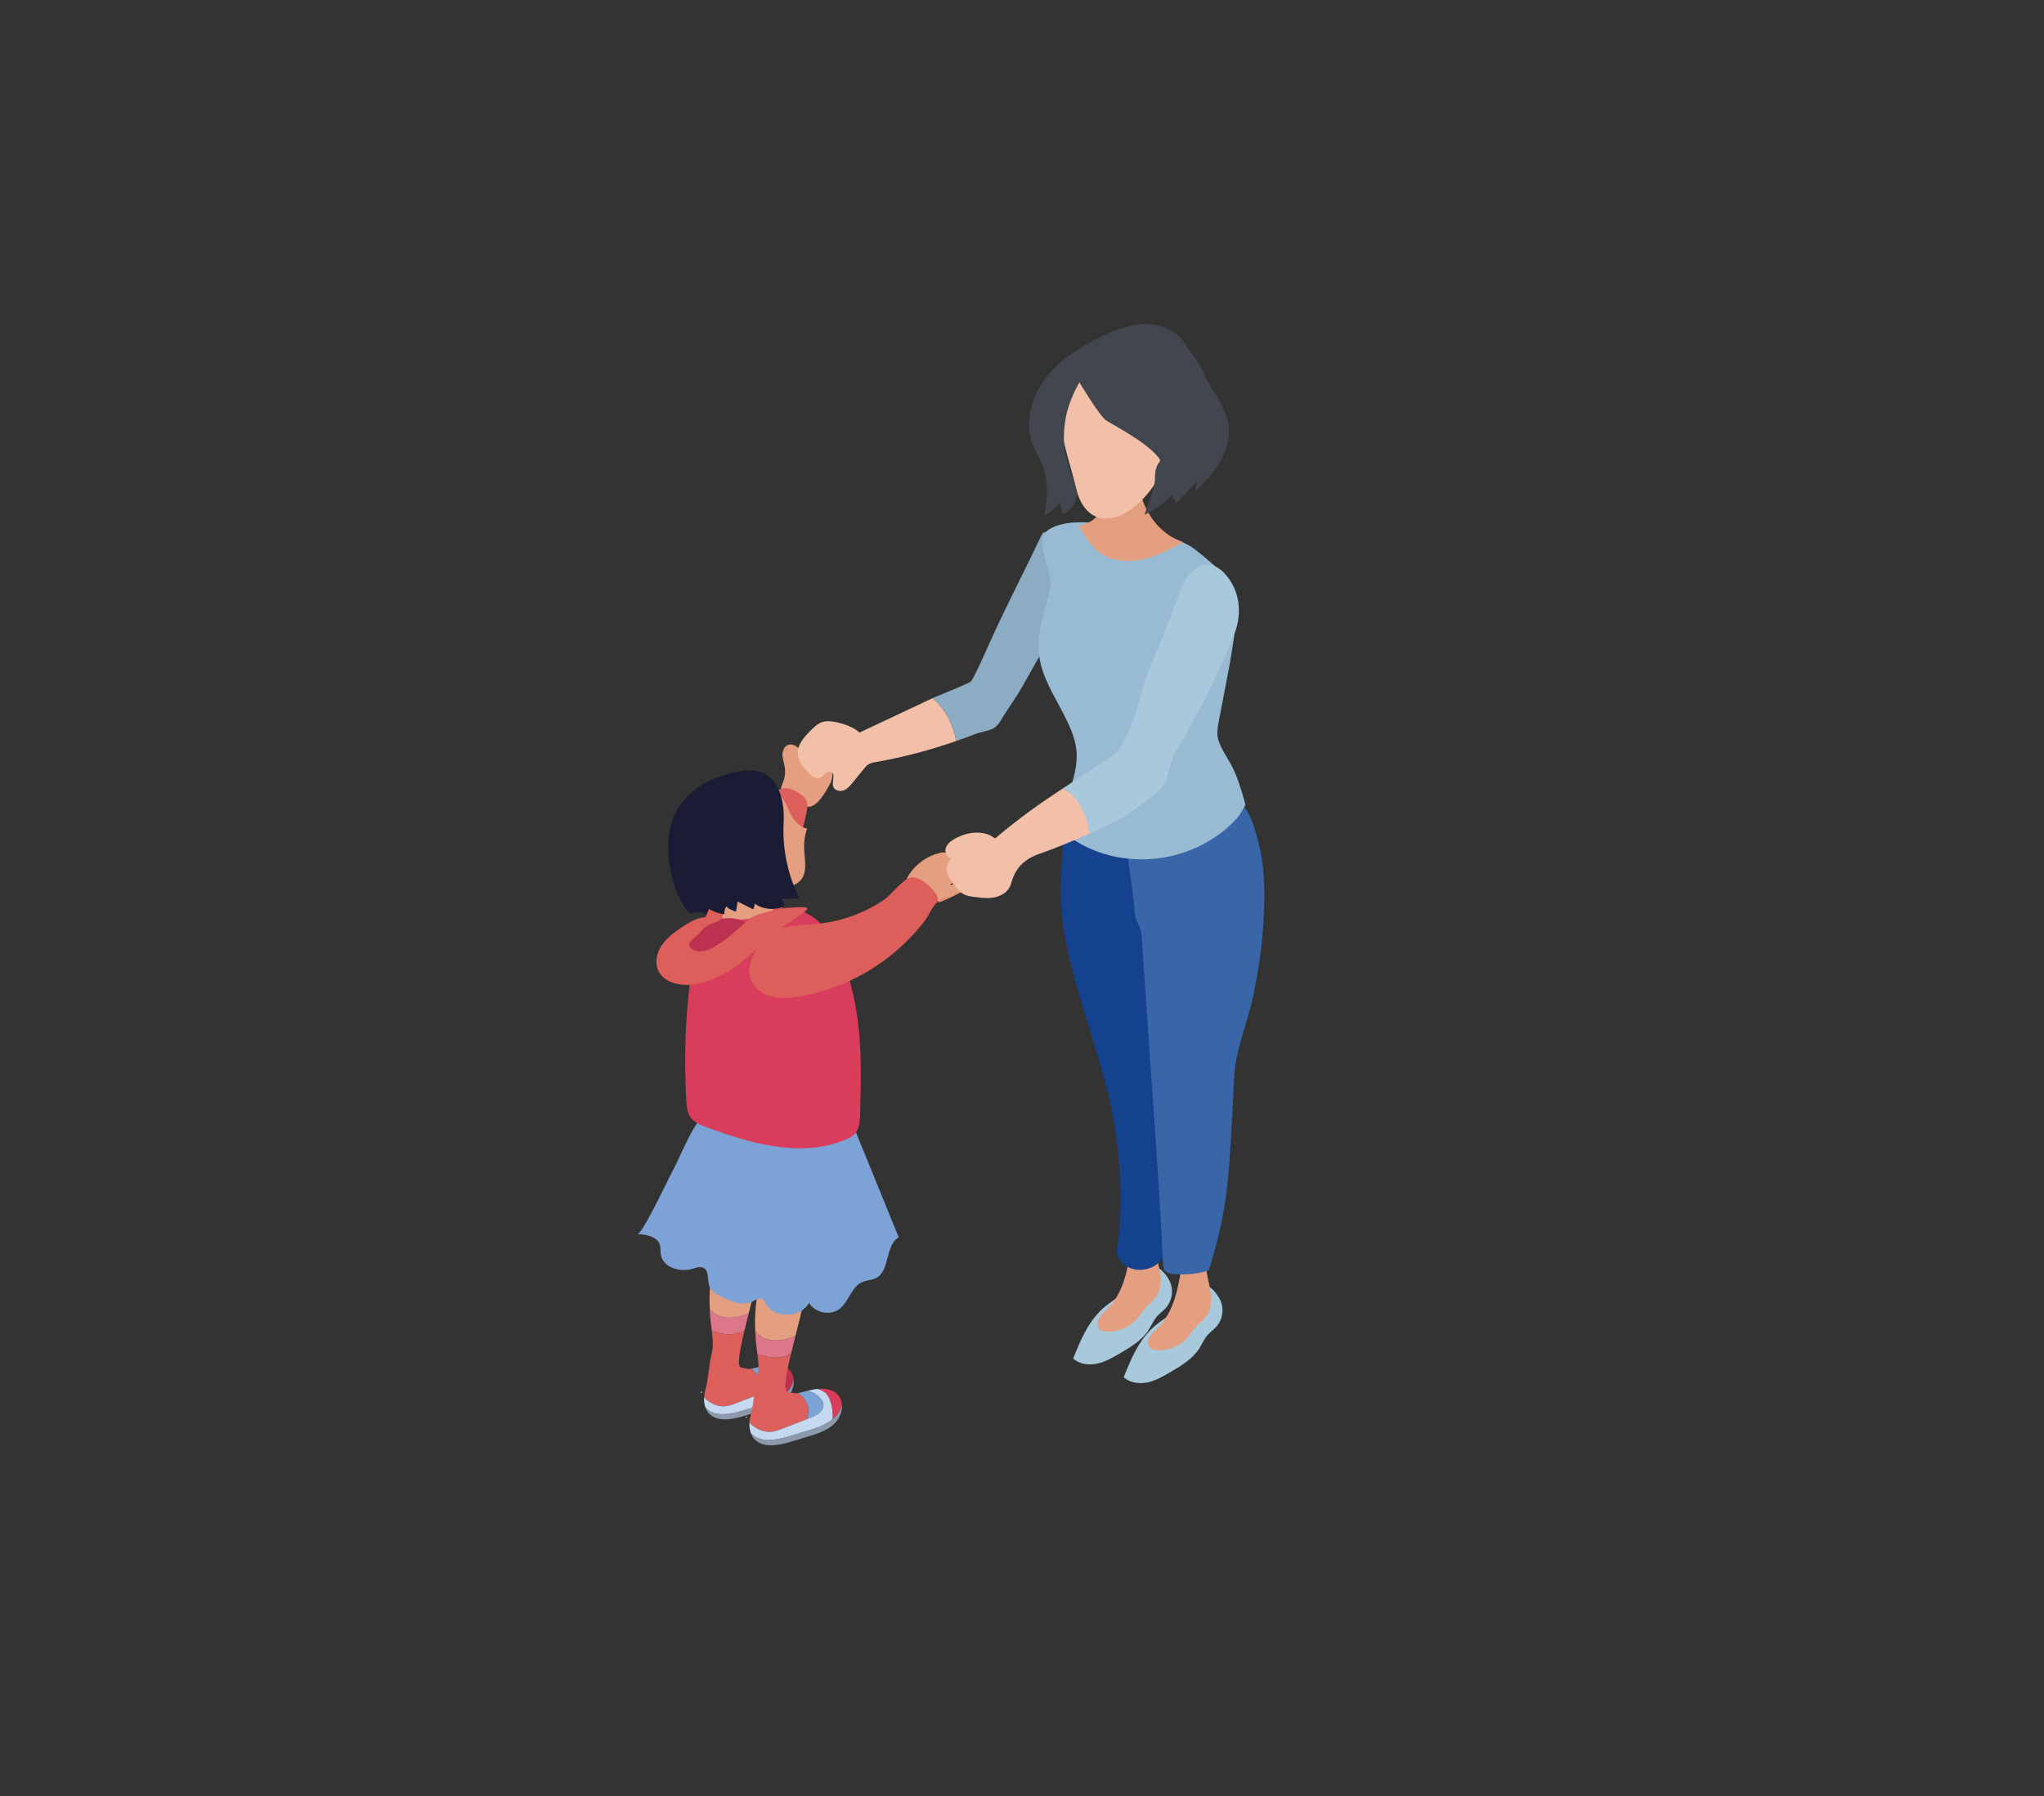 <?xml version="1.0" encoding="UTF-8"?>
<svg id="b" data-name="レイヤー 2" xmlns="http://www.w3.org/2000/svg" viewBox="0 0 457.556 402.113">
  <rect x="0" y="0" width="457.556" height="402.113" fill="#333333" stroke="none"/>
  <defs>
    <style>
      .d {
        fill: #dc5f5b;
      }

      .d, .e, .f, .g, .h, .i, .j, .k, .l, .m, .n, .o, .p, .q, .r, .s, .t, .u {
        stroke-width: 0px;
      }

      .e {
        fill: #c4d8ef;
      }

      .f {
        fill: #e49f80;
      }

      .g {
        fill: #a7c9db;
      }

      .h {
        fill: #f2c0a8;
      }

      .v {
        stroke: #231815;
        stroke-linejoin: round;
        stroke-width: .185px;
      }

      .v, .i {
        fill: none;
      }

      .j {
        fill: #bb314f;
      }

      .k {
        fill: #1a1b35;
      }

      .l {
        fill: #3866a9;
      }

      .m {
        fill: #98bbd3;
      }

      .n {
        fill: #da3c5c;
      }

      .o {
        fill: #8bacc2;
      }

      .p {
        fill: #de768b;
      }

      .q {
        fill: #8b99aa;
      }

      .r {
        fill: #14428e;
      }

      .s {
        fill: #fff;
      }

      .t {
        fill: #42464f;
      }

      .u {
        fill: #7da2d5;
      }
    </style>
  </defs>
  <g id="c" data-name="内容">
    <g>
      <g>
        <path class="f" d="M185.798,175.506c.582-1.149.922-2.744-.07-3.564-.918-.759-2.323-.294-3.454-.666-1.282-.421-1.942-1.786-2.709-2.897-.767-1.11-2.183-2.138-3.37-1.496-.784.424-1.081,1.423-1.026,2.313.056.89.382,1.74.518,2.62.163,1.054.047,2.15-.334,3.147-.296.775-.747,1.647-.348,2.374.263.479.812.709,1.313.926,1.524.662,3.514,2.651,5.135,2.308,1.738-.368,3.63-3.654,4.345-5.066Z"/>
        <path class="d" d="M175.319,201.604c-.38,2.743-.721,5.727-2.646,7.717-1.915,1.98-4.895,2.433-7.647,2.527-1.98.068-3.964.008-5.936-.179-.639-.061-1.372-.194-1.69-.752-.215-.377-.172-.843-.117-1.273,1.428-11.178,6.469-21.856,14.13-30.114,2.311-2.491,3.635-4.154,6.958-2.236,2.427,1.401,2.657,2.257,2.134,4.858-1.324,6.578-4.244,12.66-5.185,19.453Z"/>
        <path class="g" d="M251.451,289.486c-1.318,1.114-2.843,1.999-4.165,3.109-3.57,2.998-5.37,7.358-7.048,11.548,1.323,1.27,3.458,1.556,5.313,1.167,1.856-.389,3.505-1.349,5.114-2.293,2.411-1.415,4.907-2.907,6.398-5.166.697-1.056,1.154-2.254,2.007-3.206.551-.615,1.249-1.105,1.814-1.71,1.647-1.762,1.947-4.503.716-6.537-4.115-6.796-7.155.557-10.149,3.087Z"/>
        <path class="f" d="M247.554,293.408c-.641.627-1.341,1.243-1.691,2.045-.349.802-.228,1.862.546,2.343.37.23.829.295,1.274.32,2.505.142,5.056-.874,6.673-2.658.707-.781,1.238-1.689,1.946-2.469,1.376-1.516,2.886-2.439,3.308-4.383.542-2.492-.188-4.917-.626-6.983-.6-2.831-.082-5.223-.565-8.036-1.518.005-3.946-3.229-4.993-2.011-.941,1.095.388,4.958,0,6.905-1.135,5.698-1.596,10.745-5.872,14.928Z"/>
        <path class="g" d="M262.759,293.676c-1.318,1.114-2.843,1.999-4.165,3.109-3.57,2.998-5.37,7.358-7.048,11.548,1.323,1.27,3.458,1.556,5.313,1.167s3.505-1.349,5.114-2.293c2.411-1.415,4.907-2.907,6.398-5.166.697-1.056,1.154-2.254,2.007-3.206.551-.615,1.249-1.105,1.814-1.71,1.647-1.762,1.947-4.503.716-6.537-4.115-6.796-7.155.557-10.149,3.087Z"/>
        <path class="f" d="M258.862,297.598c-.641.627-1.341,1.243-1.691,2.045-.349.802-.228,1.862.546,2.343.37.23.829.295,1.274.32,2.505.142,5.056-.874,6.673-2.658.707-.781,1.238-1.689,1.946-2.469,1.376-1.516,2.886-2.439,3.308-4.383.542-2.492-.188-4.917-.626-6.983-.6-2.831-.082-5.223-.565-8.036-1.518.005-3.946-3.229-4.993-2.011-.941,1.095.388,4.958,0,6.905-1.135,5.698-1.596,10.745-5.872,14.928Z"/>
        <path class="r" d="M250.034,279.519c-.299,1.996,1.383,4.066,3.76,4.628,2.377.561,5.164-.454,6.229-2.269.565-.963.667-2.057.758-3.121,2.656-30.958,4.136-62.185-1.129-92.922-4.629-.113-9.233-.88-13.549-2.243-4.492-1.418-7.168-3.844-7.694,1.167-.804,7.65-1.557,16.238-.247,23.803,2.67,15.417,9.503,30.022,11.629,45.506,1.16,8.447,1.511,16.997.244,25.451Z"/>
        <path class="l" d="M275.859,179.25c.118,0-7.869,3.449-7.751,3.449-8.009,1.456-8.377,4.888-16.328,3.233.337,4.863,1.886,13.427,2.223,18.29.179,2.591,1.353,2.616,1.533,5.207.923,13.342,1.669,24.117,2.592,37.459.832,12.016,1.663,24.033,2.22,36.06.027.587.077,1.224.549,1.669.483.455,1.278.584,2.014.645,2.602.216,5.265-.072,7.706-.833,4.41-14.622,4.425-19.602,5.673-43.536.308-5.9,3.047-12.145,4.246-17.922.97-4.674,1.751-9.401,2.115-14.163.475-6.216.75-13.595-.815-19.651-.719-2.781-2.256-9.905-5.977-9.905Z"/>
        <path class="h" d="M208.818,156.286c-8.133,3.844-8.055,3.769-16.441,7.734-1.409-1.525-5.722-2.83-7.772-2.497-1.325.215-2.357,1.227-3.294,2.188-1.366,1.401-2.829,3.04-2.742,4.995.076,1.705,1.317,3.102,2.489,4.343.627.663,1.454,1.388,2.333,1.142,1.011-.283,1.734-1.771,2.686-1.33,1.054.488.073,2.145.442,3.246.291.869,1.451,1.172,2.312.855.86-.317,1.482-1.058,2.061-1.769.846-1.037,1.691-2.074,2.537-3.111.278-.342.563-.689.931-.93.501-.329,1.111-.435,1.701-.538,6.114-1.071,12.131-2.665,17.99-4.713-.64-3.642-2.435-7.161-5.232-9.613Z"/>
        <path class="o" d="M239.569,131.274c.221-1.264-.183-2.545-.582-3.765-.778-2.378-1.598-5.138-3.338-7.019-2.116-2.287-2.16-1.425-3.173.711-4.134,8.718-7.75,15.457-11.648,24.283-.315.714-2.902,6.483-3.449,7.041-.537.548-7.509,3.264-8.202,3.592-.127.06-.234.111-.358.169,2.797,2.452,4.592,5.971,5.232,9.613,1.433-.501,2.865-1.008,4.277-1.565,1.041-.411,3.494-.764,4.368-1.464.96-.768,1.214-1.401,1.868-2.443,1.281-2.042,3.125-4.654,4.311-6.753,3.758-6.652,7.001-12.458,10.758-19.11.441-.78-.217-2.408-.063-3.29Z"/>
        <g>
          <path class="s" d="M156.995,311.602c-.04-.038-.073-.082-.112-.121-.008.124.004.247.003.371.221-.007.283-.081.109-.249Z"/>
          <path class="q" d="M176.216,311.602c-1.657,1.675-4.014,2.411-6.271,3.088-1.25.375-2.5.75-3.75,1.126-2.819.846-6.368,1.501-8.288-.729-.001-.001-.001-.002-.002-.002.159.445.368.869.685,1.236,1.841,2.139,5.245,1.511,7.948.699,1.199-.36,2.397-.72,3.596-1.08,2.164-.65,4.424-1.356,6.013-2.962,1.046-1.056,1.656-2.629,1.54-4.069-.242,1.001-.753,1.966-1.472,2.692Z"/>
        </g>
        <g>
          <path class="f" d="M167.613,294.012c1.446-5.731,2.957-11.682,2.285-13.392-1.459-3.717-7.969-1.111-9.315,1.231-1.662,2.891-1.88,7.527-1.705,11.238,1.988,2.511,5.843,2.319,8.736.923Z"/>
          <path class="p" d="M166.66,297.85c.297-1.234.622-2.528.953-3.838-2.893,1.395-6.748,1.588-8.736-.923.04.855.094,1.676.164,2.398.083.862.197,1.665.299,2.447,2.454.973,5.176,1.215,7.32-.084Z"/>
          <path class="d" d="M170.234,308.966c-.352-1.017-1.145-1.981-2.115-2.52-.826.159-1.337-.153-2.172-.257-1.063-.133-.379-3.8.714-8.34-2.144,1.299-4.867,1.057-7.32.084.238,1.833.402,3.534-.106,5.499-.466,1.803-.763,5.79-1.296,7.574-.177.594-.291,1.226-.33,1.855.037.037.069.08.107.116,1.148,1.105,2.668,1.913,4.261,1.878,1.071-.023,2.094-.418,3.091-.807,1.701-.664,3.402-1.328,5.103-1.992.283-1.199.356-2.247.063-3.092Z"/>
          <path class="u" d="M171.265,306.28c-.306-.134-.62-.252-.937-.356-.736.182-1.471.38-2.209.522.971.539,1.762,1.503,2.115,2.52.293.845.22,1.893-.063,3.092.239-.093.478-.187.718-.28,1.172-.458,2.508-1.102,2.747-2.337.271-1.399-1.065-2.587-2.37-3.16Z"/>
        </g>
        <g>
          <path class="e" d="M174.429,306.724c-.503-.611-1.198-.981-1.963-1.194-.361.033-.72.079-1.066.149-.358.072-.715.158-1.073.246.318.104.631.221.937.356,1.305.573,2.641,1.761,2.37,3.16-.239,1.235-1.575,1.88-2.747,2.337-1.94.757-3.88,1.515-5.82,2.272-.998.389-2.021.784-3.091.807-1.593.035-3.112-.774-4.261-1.878-.038-.037-.07-.079-.107-.116-.047.769.049,1.527.298,2.222.001.001.001.002.002.002,1.92,2.231,5.469,1.576,8.288.729,1.25-.375,2.5-.75,3.75-1.126,2.037-.612,4.15-1.278,5.763-2.632.077-1.316-.083-2.645-.521-3.888-.182-.516-.411-1.024-.758-1.447Z"/>
          <path class="j" d="M177.689,308.911c-.06-.749-.306-1.464-.813-2.047-1.054-1.211-2.768-1.484-4.409-1.334.765.213,1.46.583,1.963,1.194.348.422.576.93.758,1.447.438,1.244.598,2.573.521,3.888.174-.146.347-.293.508-.456.719-.726,1.23-1.69,1.472-2.692Z"/>
        </g>
        <g>
          <path class="s" d="M167.125,317.216c-.041-.039-.075-.085-.115-.125-.008.128.004.255.003.382.228-.008.292-.084.112-.257Z"/>
          <path class="q" d="M186.95,317.216c-1.709,1.727-4.14,2.486-6.468,3.185-1.289.387-2.578.774-3.867,1.161-2.907.873-6.567,1.548-8.548-.752-.001-.001-.001-.002-.002-.002.164.459.38.896.706,1.275,1.899,2.206,5.409,1.558,8.197.721,1.236-.371,2.472-.742,3.709-1.113,2.232-.67,4.563-1.398,6.202-3.055,1.078-1.09,1.708-2.712,1.589-4.197-.25,1.033-.777,2.027-1.518,2.776Z"/>
        </g>
        <g>
          <path class="f" d="M178.076,299.074c1.491-5.911,3.049-12.049,2.357-13.813-1.505-3.833-8.219-1.146-9.608,1.27-1.714,2.982-1.939,7.763-1.759,11.59,2.05,2.59,6.026,2.391,9.01.952Z"/>
          <path class="p" d="M177.094,303.032c.306-1.272.642-2.607.982-3.958-2.984,1.439-6.96,1.638-9.01-.952.042.881.097,1.729.17,2.473.086.889.203,1.718.308,2.524,2.53,1.003,5.339,1.253,7.55-.087Z"/>
          <path class="d" d="M180.779,314.498c-.364-1.049-1.18-2.043-2.181-2.599-.851.164-1.379-.157-2.24-.265-1.097-.137-.39-3.919.736-8.601-2.211,1.34-5.019,1.09-7.55.087.246,1.89.415,3.645-.109,5.672-.481,1.86-.787,5.971-1.337,7.812-.183.613-.301,1.264-.34,1.913.038.038.071.082.11.12,1.184,1.139,2.752,1.973,4.394,1.937,1.104-.024,2.16-.431,3.188-.833,1.754-.685,3.509-1.37,5.263-2.055.291-1.236.367-2.317.065-3.189Z"/>
          <path class="u" d="M181.843,311.727c-.316-.139-.639-.26-.967-.367-.759.188-1.517.392-2.278.538,1.001.556,1.818,1.55,2.182,2.599.302.871.226,1.953-.065,3.189.247-.096.493-.193.74-.289,1.209-.472,2.587-1.137,2.833-2.411.28-1.443-1.099-2.668-2.445-3.259Z"/>
        </g>
        <g>
          <path class="e" d="M185.106,312.184c-.519-.63-1.235-1.012-2.024-1.231-.372.034-.742.082-1.099.153-.369.074-.738.163-1.106.254.328.107.651.228.967.367,1.346.591,2.724,1.816,2.445,3.259-.247,1.274-1.625,1.939-2.833,2.411-2.001.781-4.002,1.562-6.003,2.344-1.029.402-2.084.809-3.188.833-1.643.036-3.21-.798-4.394-1.937-.039-.038-.072-.082-.11-.12-.049.793.051,1.575.307,2.292.001.001.001.002.002.002,1.98,2.3,5.641,1.625,8.548.752,1.289-.387,2.578-.774,3.867-1.161,2.101-.631,4.281-1.318,5.943-2.715.08-1.357-.085-2.728-.537-4.01-.188-.532-.423-1.056-.782-1.492Z"/>
          <path class="n" d="M188.468,314.44c-.062-.772-.315-1.51-.839-2.111-1.087-1.249-2.854-1.531-4.548-1.376.789.22,1.506.601,2.024,1.231.359.436.595.96.782,1.492.452,1.283.617,2.653.537,4.01.179-.151.358-.302.524-.47.741-.749,1.268-1.744,1.518-2.776Z"/>
        </g>
        <path class="f" d="M203.001,196.665c1.492-2.808,4.216-4.933,7.304-5.696.408-.101.839-.178,1.244-.07.345.092.641.311.928.525.938.701,1.875,1.402,2.813,2.103.938.701,1.945,1.51,2.156,2.662.203,1.108-.429,2.236-1.31,2.938-.881.702-4.821,2.539-5.893,2.886l-7.241-5.348Z"/>
        <path class="f" d="M173.536,177.045c1.626.997,2.363,2.927,3.18,4.651.817,1.724,2.068,3.538,3.959,3.789-.508,1.485-.734,3.066-.663,4.634.112,2.466.818,5.34-.914,7.099-1.169,1.188-3.059,1.353-4.349,2.409-1.967,1.61-1.881,4.59-1.622,7.12-3.946-.008-7.892-.016-11.838-.023.742-1.109.583-2.617.029-3.831-.554-1.214-1.448-2.235-2.184-3.348-.999-1.512-1.708-3.2-2.27-4.923-1.007-3.084-1.558-6.438-.706-9.569,1.497-5.504,12.064-11.265,17.377-8.006Z"/>
        <path class="m" d="M234.995,132.282c-1.192,4.64-2.928,9.31-2.434,14.075.677,6.53,5.369,11.882,7.574,18.065,2.518,7.061-.917,10.518-2.521,21.563,11.519,9.79,29.534,7.972,39.263-2.767.81-.894,1.92-3.03,1.92-3.03,0,0-1.587-6.267-3.292-9.148-3.814-6.446-3.361-5.789-2.089-12.624,1.233-6.628,3.554-17.111,3.449-23.852-.059-3.777-4.023-7.328-9.464-11.639-2.952-2.339-13.317-5.486-17.082-5.58-4.864-.122-11.293-1.345-15.411,1.126-4.175,2.505,1.241,9.319.087,13.811Z"/>
        <path class="f" d="M247.692,124.626c5.869,2.498,11.596-.179,17.179-3.263-7.565-2.404-11.585-11.652-9.672-19.355-3.208-.194-6.432-.472-9.632-.467-1.771,6.19,5.488,13.796-4.127,16.265,1.738,2.629,3.281,5.555,6.251,6.82Z"/>
        <path class="u" d="M142.692,276.293c1.998.095,4.469.54,5.032,2.459.199.679.093,1.408.198,2.108.437,2.91,4.265,4.051,7.084,3.206.802-.24,1.688-.581,2.438-.21,1.435.711.778,2.937,1.463,4.384.437.923,1.403,1.456,2.309,1.928,2.29,1.194,5.054,2.396,7.332,1.18.611-.326,1.28-.83,1.919-.564.437.181.657.655.894,1.065,1.981,3.425,7.898,3.311,9.745-.188,1.298,2.308,4.781,2.998,6.861,1.359,2.075-1.635,2.622-4.916,5.042-5.974.981-.429,2.123-.403,3.078-.888,3.209-1.632,1.981-7.337,5.101-9.132-3.86-9.471-7.719-18.943-11.582-28.414-5.275,1.053-10.642,1.637-16.02,1.749-2.631.055-5.265-.002-7.892-.174-1.513-.099-6.225-1.521-7.322-1.094-2.759,1.074-6.342,10.523-7.851,13.171-.855,1.5-6.721,14.081-7.83,14.029Z"/>
        <path class="n" d="M167.779,205.684c-3.147.643-6.782-.57-9.412,1.273-1.994,1.397-2.601,4.036-2.998,6.438-1.815,10.994-2.39,22.192-1.711,33.315.067,1.09.159,2.225.719,3.163.806,1.349,2.387,1.991,3.861,2.535,10.016,3.695,21.298,6.897,31.112,2.695.689-.295,1.377-.635,1.901-1.171,1.14-1.167,1.25-2.965,1.294-4.596.201-7.521.398-15.091-.769-22.524-1.013-6.453-3.152-14.152-7.395-19.319-1.473-1.794-3.709-3.209-5.931-3.896-4.164-1.287-6.788,1.294-10.672,2.088Z"/>
        <path class="j" d="M159.784,206.053c-1.41.471-2.576,1.462-3.703,2.431-1.292,1.111-2.617,2.261-3.395,3.777-.376.734-.613,1.604-.337,2.381.299.839,1.151,1.387,2.028,1.545s1.777-.015,2.639-.241c3.245-.855,8.639-3.159,10.283-6.362,2.204-4.294-4.635-4.493-7.514-3.531Z"/>
        <path class="d" d="M209.76,202.052c.105-.217.183-.444.198-.684.032-.525-.246-1.018-.551-1.447-1.078-1.514-3.666-3.893-5.69-3.434-1.597.362-4.361,3.977-5.861,4.987-4.407,2.966-9.546,4.851-14.84,5.352-3.781.358-7.921.137-10.966,2.406-1.296.966-2.266,2.311-3.027,3.736-1.038,1.945-1.722,4.274-.962,6.343.71,1.931,2.584,3.262,4.575,3.783,1.99.521,4.096.343,6.128.02,7.394-1.178,14.435-4.341,20.322-8.954,3.015-2.362,5.735-5.107,8.044-8.165.831-1.101,1.598-3.12,2.65-3.959,1.502-1.197,3.926-1.35,5.607-2.497"/>
        <path class="v" d="M214.215,197.798c-.49-.103-1.019-.004-1.438.27"/>
        <path class="h" d="M237.964,176.48c-5.204,3.435-9.557,6.466-15.213,11.242-2.468-1.979-6.175-1.514-8.941.021-.897.497-1.793,1.164-2.099,2.143-.306.979.304,2.271,1.329,2.298-1.03.696-1.295,2.159-.951,3.353.344,1.194,1.165,2.183,1.964,3.134.461.548.935,1.108,1.553,1.471.726.427,1.587.546,2.421.657,1.497.199,3.024.398,4.509.119,1.484-.278,2.946-1.119,3.579-2.49.258-.558.367-1.172.58-1.749,1.037-2.817,3.09-4.518,5.926-5.503,3.413-1.186,7.515-2.861,11.4-4.611-.75-4.151-2.588-8.301-6.056-10.085Z"/>
        <path class="g" d="M275.572,130.298c-1.696-2.732-4.537-5.248-7.697-3.153-3.197,2.119-4.256,6.982-5.606,10.328-1.481,3.67,1.461-3.623-4.768,11.819-1.926,4.774-2.418,8.462-4.344,13.236-.412,1.021-2.131,4.671-2.837,5.516-.676.81-4.957,3.587-5.839,4.167-2.383,1.566-4.51,2.947-6.515,4.27,3.468,1.784,5.307,5.934,6.056,10.085,2.555-1.151,5.018-2.334,7.124-3.435,1.521-.796,6.723-4.798,8.046-5.891,2.837-2.342,2.102-5.899,3.996-9.052,6.004-9.995,8.504-15.087,13.095-26.21,1.507-3.651,1.48-8.15-.711-11.678Z"/>
        <path class="d" d="M155.169,220.414c-3.023.398-6.675-.425-7.867-3.232-.662-1.558-.373-3.401.438-4.887.811-1.486,2.09-2.661,3.439-3.683,1.298-.983,2.683-1.851,4.134-2.59,1.358-.692,5.128-1.28,6.068-.08-1.889.945-3.37,1.033-4.582,2.762-.22.314-2.463,2.103-2.508,2.483-.146,1.232,1.435,1.944,2.671,1.835,3.533-.31,8.144-5.008,10.816-7.34,1.594-1.391,10.404-3.072,12.823-2.441,1.355.353-7.606,5.346-9.018,6.856-4.431,4.742-9.726,9.437-16.415,10.316Z"/>
        <path class="h" d="M240.879,109.305c.595,2.643,2,5.358,4.51,6.38,2.894,1.178,6.211-.29,8.624-2.276,4.434-3.648,7.219-9.017,8.577-14.596.619-2.545.963-5.224.372-7.776-1.823-7.873-14.134-15.402-21.334-9.853-8.49,6.544-2.586,19.95-.748,28.121Z"/>
        <path class="k" d="M175.424,184.18c-.321,5.825.91,11.728,3.531,16.94-1.263.055-2.526.11-3.79.165.277.507.361,1.116.233,1.679-2.072.926-4.628.665-6.471-.659.025.449-.11.905-.377,1.266-1.139-.578-2.278-1.155-3.416-1.732-.129.748-.259,1.495-.388,2.243-.807-.185-1.564-.58-2.179-1.135-.32.513-.462,1.135-.396,1.736-1.222-.123-2.415-.538-3.448-1.202-.185.422-.371.843-.556,1.265-1.07-.647-2.475-.702-3.592-.14-2.707-2.735-3.966-6.593-4.589-10.39-.533-3.254-.656-6.642.276-9.805,2.104-7.139,8.997-10.818,15.98-11.828,7.341-1.062,9.518,5.5,9.182,11.597Z"/>
        <path class="t" d="M256.183,115.259c2.314-1.101,4.428-2.622,6.206-4.468.295.634.59,1.269.885,1.903l4.778-4.968c-.179.735-.358,1.47-.537,2.205,4.687-3.925,8.79-10.038,7.249-15.954-1.178-4.524-3.711-6.422-5.43-10.769-.511-1.293-3.386-5.144-4.115-6.328-1.813-2.941-5.461-4.373-8.915-4.324-3.455.049-6.764,1.359-9.873,2.865-4.708,2.28-9.283,5.155-12.429,9.335-3.146,4.18-4.652,9.874-2.822,14.775.683,1.829,1.791,3.479,2.433,5.322,1.169,3.353.709,7.027.235,10.546,1.323-.73,2.494-1.736,3.414-2.934.166.844.331,1.689.497,2.533,2.225-.238,3.852-3.579,3.12-5.694-2.188-6.324-3.337-9.136-2.381-15.327.654-4.234,3.135-8.377,3.135-8.377,0,0,4.593,7.728,6.077,8.597,3.197,1.873,8.318,4.68,10.836,7.35,2.55,2.704.004.739,0,5.382-.002,2.707-1.573,5.77-2.364,8.329Z"/>
      </g>
      <rect class="i" width="457.556" height="402.113"/>
    </g>
  </g>
</svg>